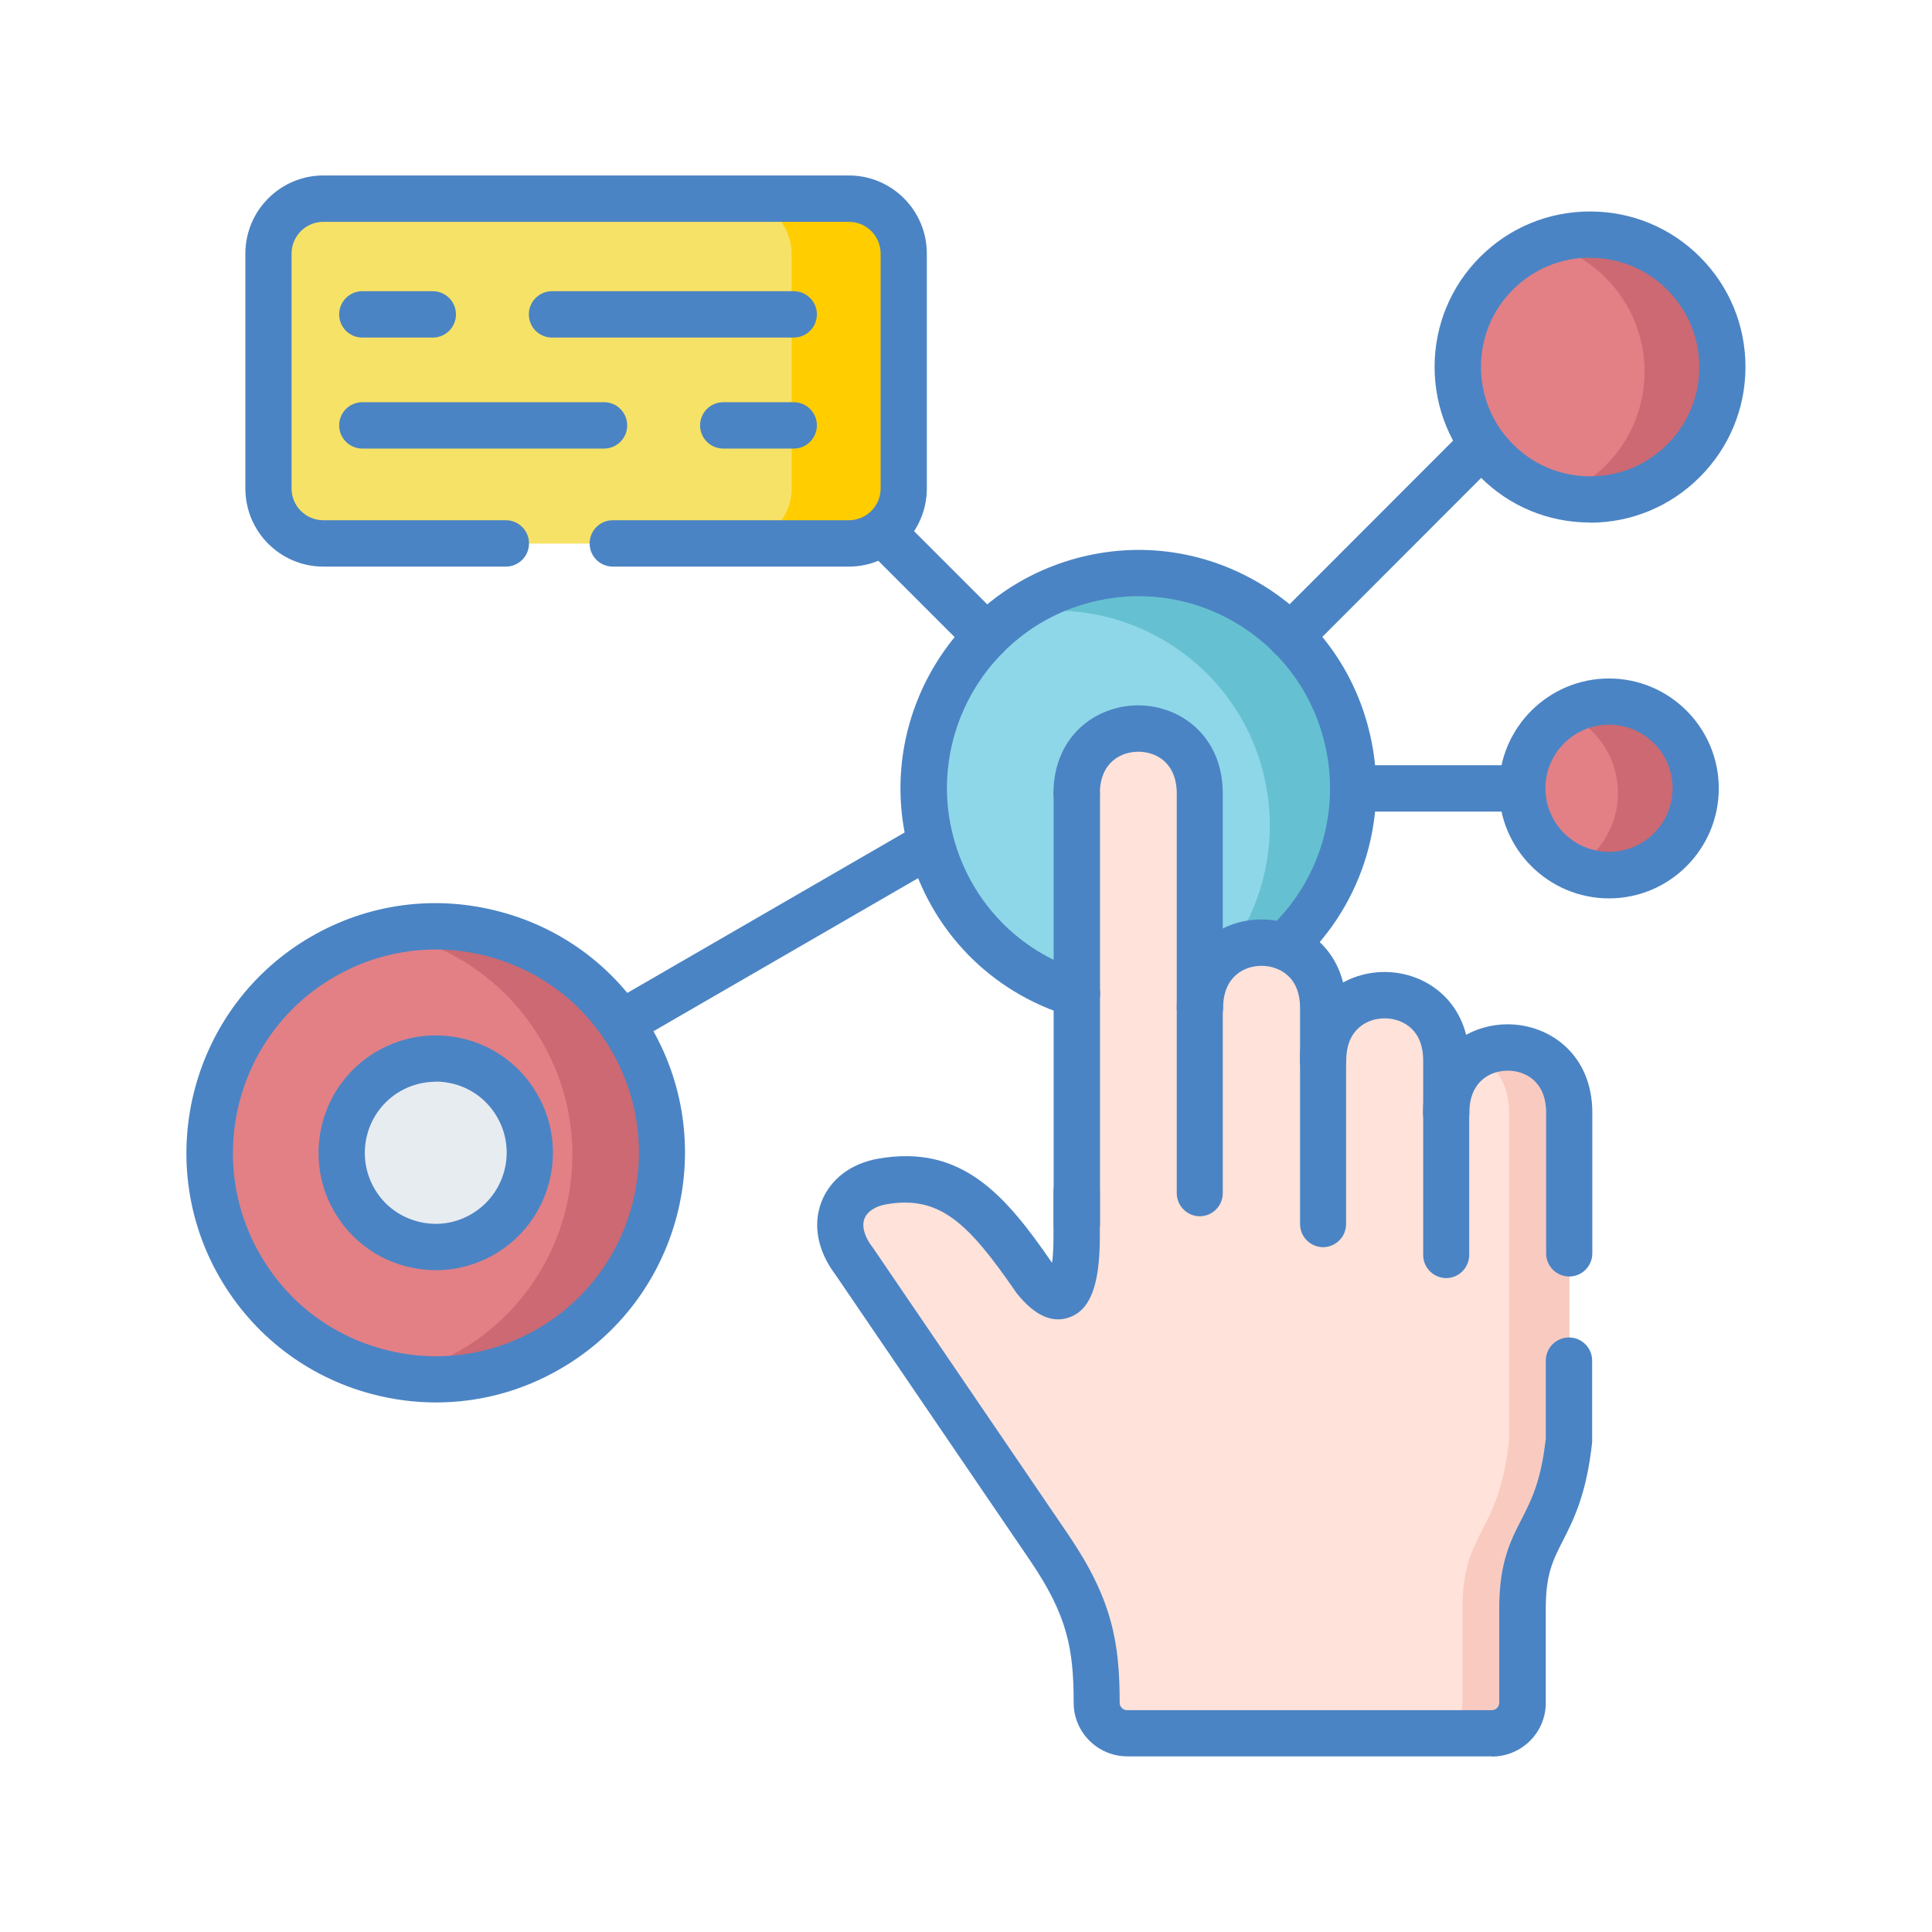 <?xml version="1.0" encoding="UTF-8"?>
<svg id="Layer_1" data-name="Layer 1" xmlns="http://www.w3.org/2000/svg" viewBox="0 0 110 110">
  <defs>
    <style>
      .cls-1 {
        fill: #8ed7e8;
      }

      .cls-1, .cls-2, .cls-3, .cls-4, .cls-5, .cls-6, .cls-7, .cls-8, .cls-9, .cls-10, .cls-11, .cls-12 {
        stroke-width: 0px;
      }

      .cls-1, .cls-2, .cls-3, .cls-5, .cls-6, .cls-8, .cls-9, .cls-11, .cls-12 {
        fill-rule: evenodd;
      }

      .cls-2 {
        fill: #cc6972;
      }

      .cls-3 {
        fill: #f9cbc0;
      }

      .cls-4 {
        fill: #4b84c4;
      }

      .cls-5 {
        fill: #65c1d1;
      }

      .cls-6 {
        fill: #ffcd00;
      }

      .cls-7 {
        fill: none;
      }

      .cls-8 {
        fill: #ffe2d9;
      }

      .cls-9 {
        fill: #e28086;
      }

      .cls-10 {
        fill: #fff;
      }

      .cls-11 {
        fill: #e7ecf1;
      }

      .cls-12 {
        fill: #f6e266;
      }
    </style>
  </defs>
  <rect class="cls-10" width="110" height="110"/>
  <g>
    <rect class="cls-7" x="10" y="10" width="90" height="90"/>
    <path class="cls-12" d="M51.45,14.45c0-1.72-1.41-3.13-3.12-3.13h-29.92c-1.72,0-3.12,1.41-3.12,3.13v13.37c0,1.72,1.41,3.13,3.12,3.13h29.92c1.72,0,3.12-1.41,3.12-3.13v-13.37Z"/>
    <path class="cls-1" d="M76.62,41.72c-.57-2.15-1.69-4.02-3.16-5.49-2.99-2.98-7.44-4.33-11.81-3.16-2.15.57-4.02,1.69-5.48,3.16-2.98,2.99-4.33,7.45-3.16,11.82,1.14,4.25,4.38,7.38,8.3,8.55,2.95.98,7.55,3.44,11.78-2.71,2.49-2.29,3.96-5.56,3.95-9.01,0-1.05-.13-2.11-.42-3.17"/>
    <path class="cls-9" d="M35.97,59.19c-3.55-6.17-11.43-8.28-17.59-4.72-6.16,3.56-8.27,11.44-4.71,17.61,3.55,6.17,11.43,8.28,17.59,4.72,6.16-3.56,8.27-11.44,4.71-17.61"/>
    <path class="cls-11" d="M29.45,62.96c-1.48-2.57-4.75-3.45-7.32-1.97-2.56,1.48-3.44,4.76-1.96,7.33,1.48,2.56,4.75,3.44,7.32,1.96,2.56-1.48,3.44-4.76,1.96-7.32"/>
    <path class="cls-8" d="M75.34,60.37v-2.99c0-1.87-1-3.03-2.25-3.49-2.05-.75-4.76.41-4.76,3.49v-12.19c0-4.95-7.01-4.95-7.01,0v25.19c0,2.66-.56,4.67-2.36,2.43-2.78-4.04-4.81-6.24-8.71-5.56-2.29.4-3.16,2.53-1.59,4.54l11.1,16.3c2.38,3.5,2.71,5.72,2.71,8.84,0,.95.78,1.74,1.74,1.74h20.77c.96,0,1.74-.78,1.74-1.74v-5.38c0-4.51,2.06-4.09,2.65-9.6v-18.61c0-4.95-7.01-4.95-7.01,0v-2.99c0-4.95-7.01-4.95-7.01,0"/>
    <path class="cls-6" d="M51.45,14.45c0-1.72-1.41-3.13-3.12-3.13h-6.38c1.72,0,3.12,1.41,3.12,3.13v13.37c0,1.72-1.41,3.13-3.12,3.13h6.38c1.72,0,3.12-1.41,3.12-3.13v-13.37Z"/>
    <path class="cls-5" d="M76.62,41.72c-.57-2.15-1.69-4.02-3.16-5.49-2.99-2.98-7.44-4.33-11.81-3.16-1.52.4-2.89,1.08-4.08,1.96,4.15-.88,8.31.49,11.15,3.32,1.47,1.47,2.59,3.33,3.16,5.48.28,1.06.42,2.13.42,3.17,0,2.61-.84,5.12-2.32,7.17.93-.56,2.1-.65,3.11-.28,2.49-2.29,3.96-5.56,3.95-9.01,0-1.05-.13-2.11-.42-3.17"/>
    <path class="cls-3" d="M89.35,63.36c0-3.31-3.14-4.41-5.22-3.29,1.03.55,1.79,1.65,1.79,3.29v18.61c-.59,5.51-2.65,5.09-2.65,9.6v5.38c0,.95-.78,1.74-1.74,1.74h3.43c.96,0,1.74-.78,1.74-1.74v-5.38c0-4.51,2.06-4.09,2.65-9.6v-18.61Z"/>
    <path class="cls-4" d="M82.35,72.77c-.73,0-1.32-.59-1.32-1.32v-11.08c0-.78-.23-1.4-.68-1.82-.38-.36-.93-.57-1.51-.57-1.01,0-2.19.63-2.19,2.39,0,.73-.59,1.32-1.32,1.32s-1.32-.59-1.32-1.32c0-3.3,2.43-5.03,4.82-5.03s4.82,1.73,4.82,5.03v11.08c0,.73-.59,1.32-1.32,1.32Z"/>
    <path class="cls-4" d="M89.35,72.68c-.73,0-1.32-.59-1.32-1.32v-8.01c0-1.77-1.18-2.39-2.19-2.39s-2.18.63-2.18,2.39c0,.73-.59,1.32-1.32,1.32s-1.32-.59-1.32-1.32c0-3.3,2.42-5.03,4.82-5.03s4.82,1.73,4.82,5.03v8.01c0,.73-.59,1.32-1.32,1.32Z"/>
    <path class="cls-4" d="M68.32,69.25c-.73,0-1.32-.59-1.32-1.32v-22.74c0-1.77-1.18-2.39-2.19-2.39s-2.19.63-2.19,2.39c0,.73-.59,1.32-1.32,1.32s-1.32-.59-1.32-1.32c0-3.3,2.43-5.03,4.82-5.03s4.82,1.73,4.82,5.03v22.74c0,.73-.59,1.32-1.32,1.32Z"/>
    <path class="cls-4" d="M75.34,71.01c-.73,0-1.32-.59-1.32-1.32v-12.31c0-.78-.23-1.4-.68-1.82-.38-.36-.93-.57-1.51-.57-1.01,0-2.19.63-2.19,2.39,0,.73-.59,1.32-1.32,1.32s-1.32-.59-1.32-1.32c0-3.3,2.43-5.03,4.82-5.03s4.82,1.73,4.82,5.03v12.31c0,.73-.59,1.32-1.32,1.32Z"/>
    <path class="cls-4" d="M61.31,71.01c-.73,0-1.32-.59-1.32-1.32v-24.49c0-.73.59-1.32,1.32-1.32s1.32.59,1.32,1.32v24.49c0,.73-.59,1.32-1.32,1.32Z"/>
    <path class="cls-4" d="M84.96,100h-20.77c-1.69,0-3.06-1.37-3.06-3.05,0-3.08-.36-4.98-2.48-8.1l-11.08-16.27c-1.01-1.33-1.31-2.84-.8-4.15.5-1.29,1.68-2.19,3.23-2.46,4.75-.83,7.22,2.04,9.9,5.93.05-.35.08-.84.08-1.5v-2.56c0-.73.59-1.32,1.32-1.32s1.32.59,1.32,1.32v2.56c0,2.76-.54,4.19-1.75,4.61-.97.34-1.96-.11-2.96-1.35-.02-.03-.04-.05-.06-.08-2.73-3.97-4.36-5.54-7.4-5.01-.62.11-1.07.41-1.23.81-.17.44,0,1.04.45,1.62.02.02.03.04.05.07l11.1,16.3c2.48,3.65,2.93,6.09,2.93,9.58,0,.23.19.42.42.42h20.77c.23,0,.42-.19.42-.42v-5.38c0-2.59.64-3.84,1.26-5.05.55-1.07,1.12-2.17,1.39-4.61v-4.44c0-.73.59-1.32,1.32-1.32s1.32.59,1.32,1.32v4.51s0,.09,0,.14c-.32,2.98-1.07,4.43-1.67,5.61-.56,1.1-.97,1.89-.97,3.85v5.38c0,1.68-1.37,3.05-3.06,3.05Z"/>
    <path class="cls-4" d="M73.46,37.55c-.34,0-.67-.13-.93-.39-.52-.51-.52-1.35,0-1.86l10.18-10.19c.51-.52,1.35-.52,1.86,0,.52.51.52,1.35,0,1.86l-10.18,10.19c-.26.26-.6.39-.93.39Z"/>
    <path class="cls-4" d="M86.67,46.21h-9.63c-.73,0-1.32-.59-1.32-1.32s.59-1.32,1.32-1.32h9.63c.73,0,1.32.59,1.32,1.32s-.59,1.32-1.32,1.32Z"/>
    <path class="cls-4" d="M56.17,37.55c-.34,0-.68-.13-.93-.39l-5.35-5.35c-.51-.52-.51-1.35,0-1.86.52-.51,1.35-.51,1.86,0l5.35,5.35c.51.52.51,1.35,0,1.86-.26.26-.59.39-.93.39Z"/>
    <path class="cls-4" d="M48.33,32.26h-13.44c-.73,0-1.32-.59-1.32-1.32s.59-1.32,1.32-1.32h13.44c1,0,1.81-.81,1.81-1.81v-13.37c0-1-.81-1.81-1.81-1.81h-29.92c-1,0-1.81.81-1.81,1.81v13.37c0,1,.81,1.81,1.81,1.81h10.39c.73,0,1.32.59,1.32,1.32s-.59,1.32-1.32,1.32h-10.39c-2.45,0-4.44-1.99-4.44-4.45v-13.37c0-2.45,1.99-4.45,4.44-4.45h29.92c2.45,0,4.44,1.99,4.44,4.45v13.37c0,2.45-1.99,4.45-4.44,4.45Z"/>
    <path class="cls-4" d="M45.19,19.22h-13.76c-.73,0-1.32-.59-1.32-1.32s.59-1.32,1.32-1.32h13.76c.73,0,1.32.59,1.32,1.32s-.59,1.32-1.32,1.32ZM24.64,19.22h-4.01c-.73,0-1.32-.59-1.32-1.32s.59-1.32,1.32-1.32h4.01c.73,0,1.32.59,1.32,1.32s-.59,1.32-1.32,1.32Z"/>
    <path class="cls-4" d="M36.38,58.99c-.46,0-.9-.24-1.14-.66-.36-.63-.15-1.44.48-1.8l16.63-9.62c.63-.36,1.44-.15,1.8.48s.15,1.44-.48,1.8l-16.63,9.62c-.21.12-.43.18-.66.18Z"/>
    <path class="cls-4" d="M61.31,57.92c-.13,0-.25-.02-.38-.06-4.53-1.36-7.97-4.9-9.2-9.48-1.93-7.22,2.37-14.66,9.58-16.6,3.49-.94,7.14-.46,10.27,1.35,3.14,1.81,5.38,4.73,6.31,8.23,1.31,4.88-.19,10.05-3.91,13.49-.54.49-1.37.46-1.86-.08-.49-.54-.46-1.37.08-1.86,3-2.77,4.21-6.93,3.15-10.87-.75-2.82-2.56-5.17-5.08-6.63-2.52-1.46-5.46-1.84-8.27-1.09-5.81,1.55-9.27,7.55-7.71,13.37.99,3.68,3.76,6.54,7.41,7.63.7.21,1.09.94.88,1.64-.17.57-.7.94-1.26.94Z"/>
    <path class="cls-4" d="M45.19,25.54h-4.01c-.73,0-1.32-.59-1.32-1.32s.59-1.32,1.32-1.32h4.01c.73,0,1.32.59,1.32,1.32s-.59,1.32-1.32,1.32ZM34.39,25.54h-13.76c-.73,0-1.32-.59-1.32-1.32s.59-1.32,1.32-1.32h13.76c.73,0,1.32.59,1.32,1.32s-.59,1.32-1.32,1.32Z"/>
    <path class="cls-9" d="M96.55,44.89c0-2.73-2.21-4.94-4.93-4.94s-4.94,2.21-4.94,4.94,2.21,4.94,4.94,4.94,4.93-2.21,4.93-4.94"/>
    <path class="cls-9" d="M95.86,15.56c-2.94-2.94-7.71-2.94-10.65,0-2.95,2.94-2.95,7.72,0,10.66,2.94,2.95,7.71,2.95,10.65,0,2.95-2.94,2.95-7.72,0-10.66"/>
    <path class="cls-2" d="M95.86,26.22c2.95-2.94,2.95-7.72,0-10.66-2.15-2.15-5.29-2.73-7.97-1.73,1.3.31,2.53.98,3.54,2,2.94,2.94,2.94,7.72,0,10.66-.79.79-1.71,1.37-2.69,1.73,2.47.6,5.18-.06,7.11-2"/>
    <path class="cls-2" d="M96.55,44.89c0-2.73-2.21-4.94-4.93-4.94-.9,0-1.75.24-2.48.67,1.75.75,2.98,2.5,2.98,4.54,0,1.82-.99,3.42-2.46,4.27.6.26,1.26.4,1.95.4,2.73,0,4.93-2.21,4.93-4.94"/>
    <path class="cls-4" d="M90.53,29.75c-2.37,0-4.59-.92-6.26-2.6-1.67-1.67-2.59-3.9-2.59-6.26s.92-4.59,2.59-6.26h0c1.67-1.67,3.89-2.59,6.26-2.59s4.59.92,6.26,2.59c1.67,1.67,2.59,3.9,2.59,6.26s-.92,4.59-2.6,6.27c-1.67,1.67-3.89,2.6-6.26,2.6ZM90.53,14.67c-1.66,0-3.22.65-4.39,1.82h0c-1.18,1.18-1.82,2.74-1.82,4.4s.65,3.23,1.82,4.4c1.17,1.18,2.73,1.83,4.4,1.83s3.22-.65,4.39-1.82c1.18-1.18,1.82-2.74,1.82-4.4s-.65-3.23-1.82-4.4c-1.17-1.17-2.73-1.82-4.4-1.82ZM85.2,15.56h0,0Z"/>
    <path class="cls-4" d="M91.61,51.15c-3.45,0-6.26-2.81-6.26-6.26s2.81-6.26,6.26-6.26,6.25,2.81,6.25,6.26-2.8,6.26-6.25,6.26ZM91.61,41.26c-2,0-3.62,1.63-3.62,3.62s1.62,3.62,3.62,3.62,3.62-1.62,3.62-3.62-1.62-3.62-3.62-3.62Z"/>
    <path class="cls-2" d="M30.86,59.31c3.56,6.17,1.45,14.05-4.71,17.61-1.15.66-2.36,1.13-3.58,1.41,2.89.51,5.96.05,8.69-1.53,6.16-3.56,8.27-11.44,4.71-17.61-2.89-5.02-8.65-7.35-14.01-6.13,3.61.64,6.92,2.82,8.9,6.25"/>
    <path class="cls-4" d="M24.83,79.85c-1.23,0-2.47-.16-3.7-.49-3.66-.98-6.72-3.34-8.62-6.62-3.91-6.78-1.58-15.49,5.2-19.41,3.28-1.9,7.11-2.4,10.77-1.42,3.67.98,6.73,3.33,8.62,6.62,3.92,6.79,1.58,15.49-5.2,19.41-2.19,1.27-4.62,1.91-7.08,1.91ZM24.8,54.06c-2,0-3.98.53-5.76,1.56-5.52,3.19-7.42,10.28-4.23,15.81,1.54,2.68,4.03,4.59,7.02,5.39,2.98.8,6.1.39,8.77-1.16h0c5.52-3.19,7.42-10.28,4.23-15.81-1.54-2.68-4.04-4.59-7.02-5.39-.99-.27-2-.4-3.01-.4Z"/>
    <path class="cls-4" d="M24.82,72.32c-.58,0-1.16-.08-1.74-.23-1.72-.46-3.16-1.57-4.05-3.11-1.84-3.19-.75-7.28,2.44-9.13,1.55-.89,3.35-1.13,5.07-.67,1.72.46,3.16,1.57,4.05,3.12,1.84,3.19.74,7.28-2.44,9.12,0,0,0,0,0,0-1.03.59-2.17.9-3.33.9ZM27.5,70.28h0,0ZM24.81,61.59c-.7,0-1.39.18-2.02.54-1.93,1.12-2.59,3.59-1.48,5.53.54.94,1.41,1.6,2.45,1.88,1.04.28,2.13.14,3.07-.41,1.93-1.12,2.59-3.59,1.48-5.52-.54-.94-1.41-1.61-2.45-1.89-.35-.09-.7-.14-1.05-.14Z"/>
  </g>
</svg>